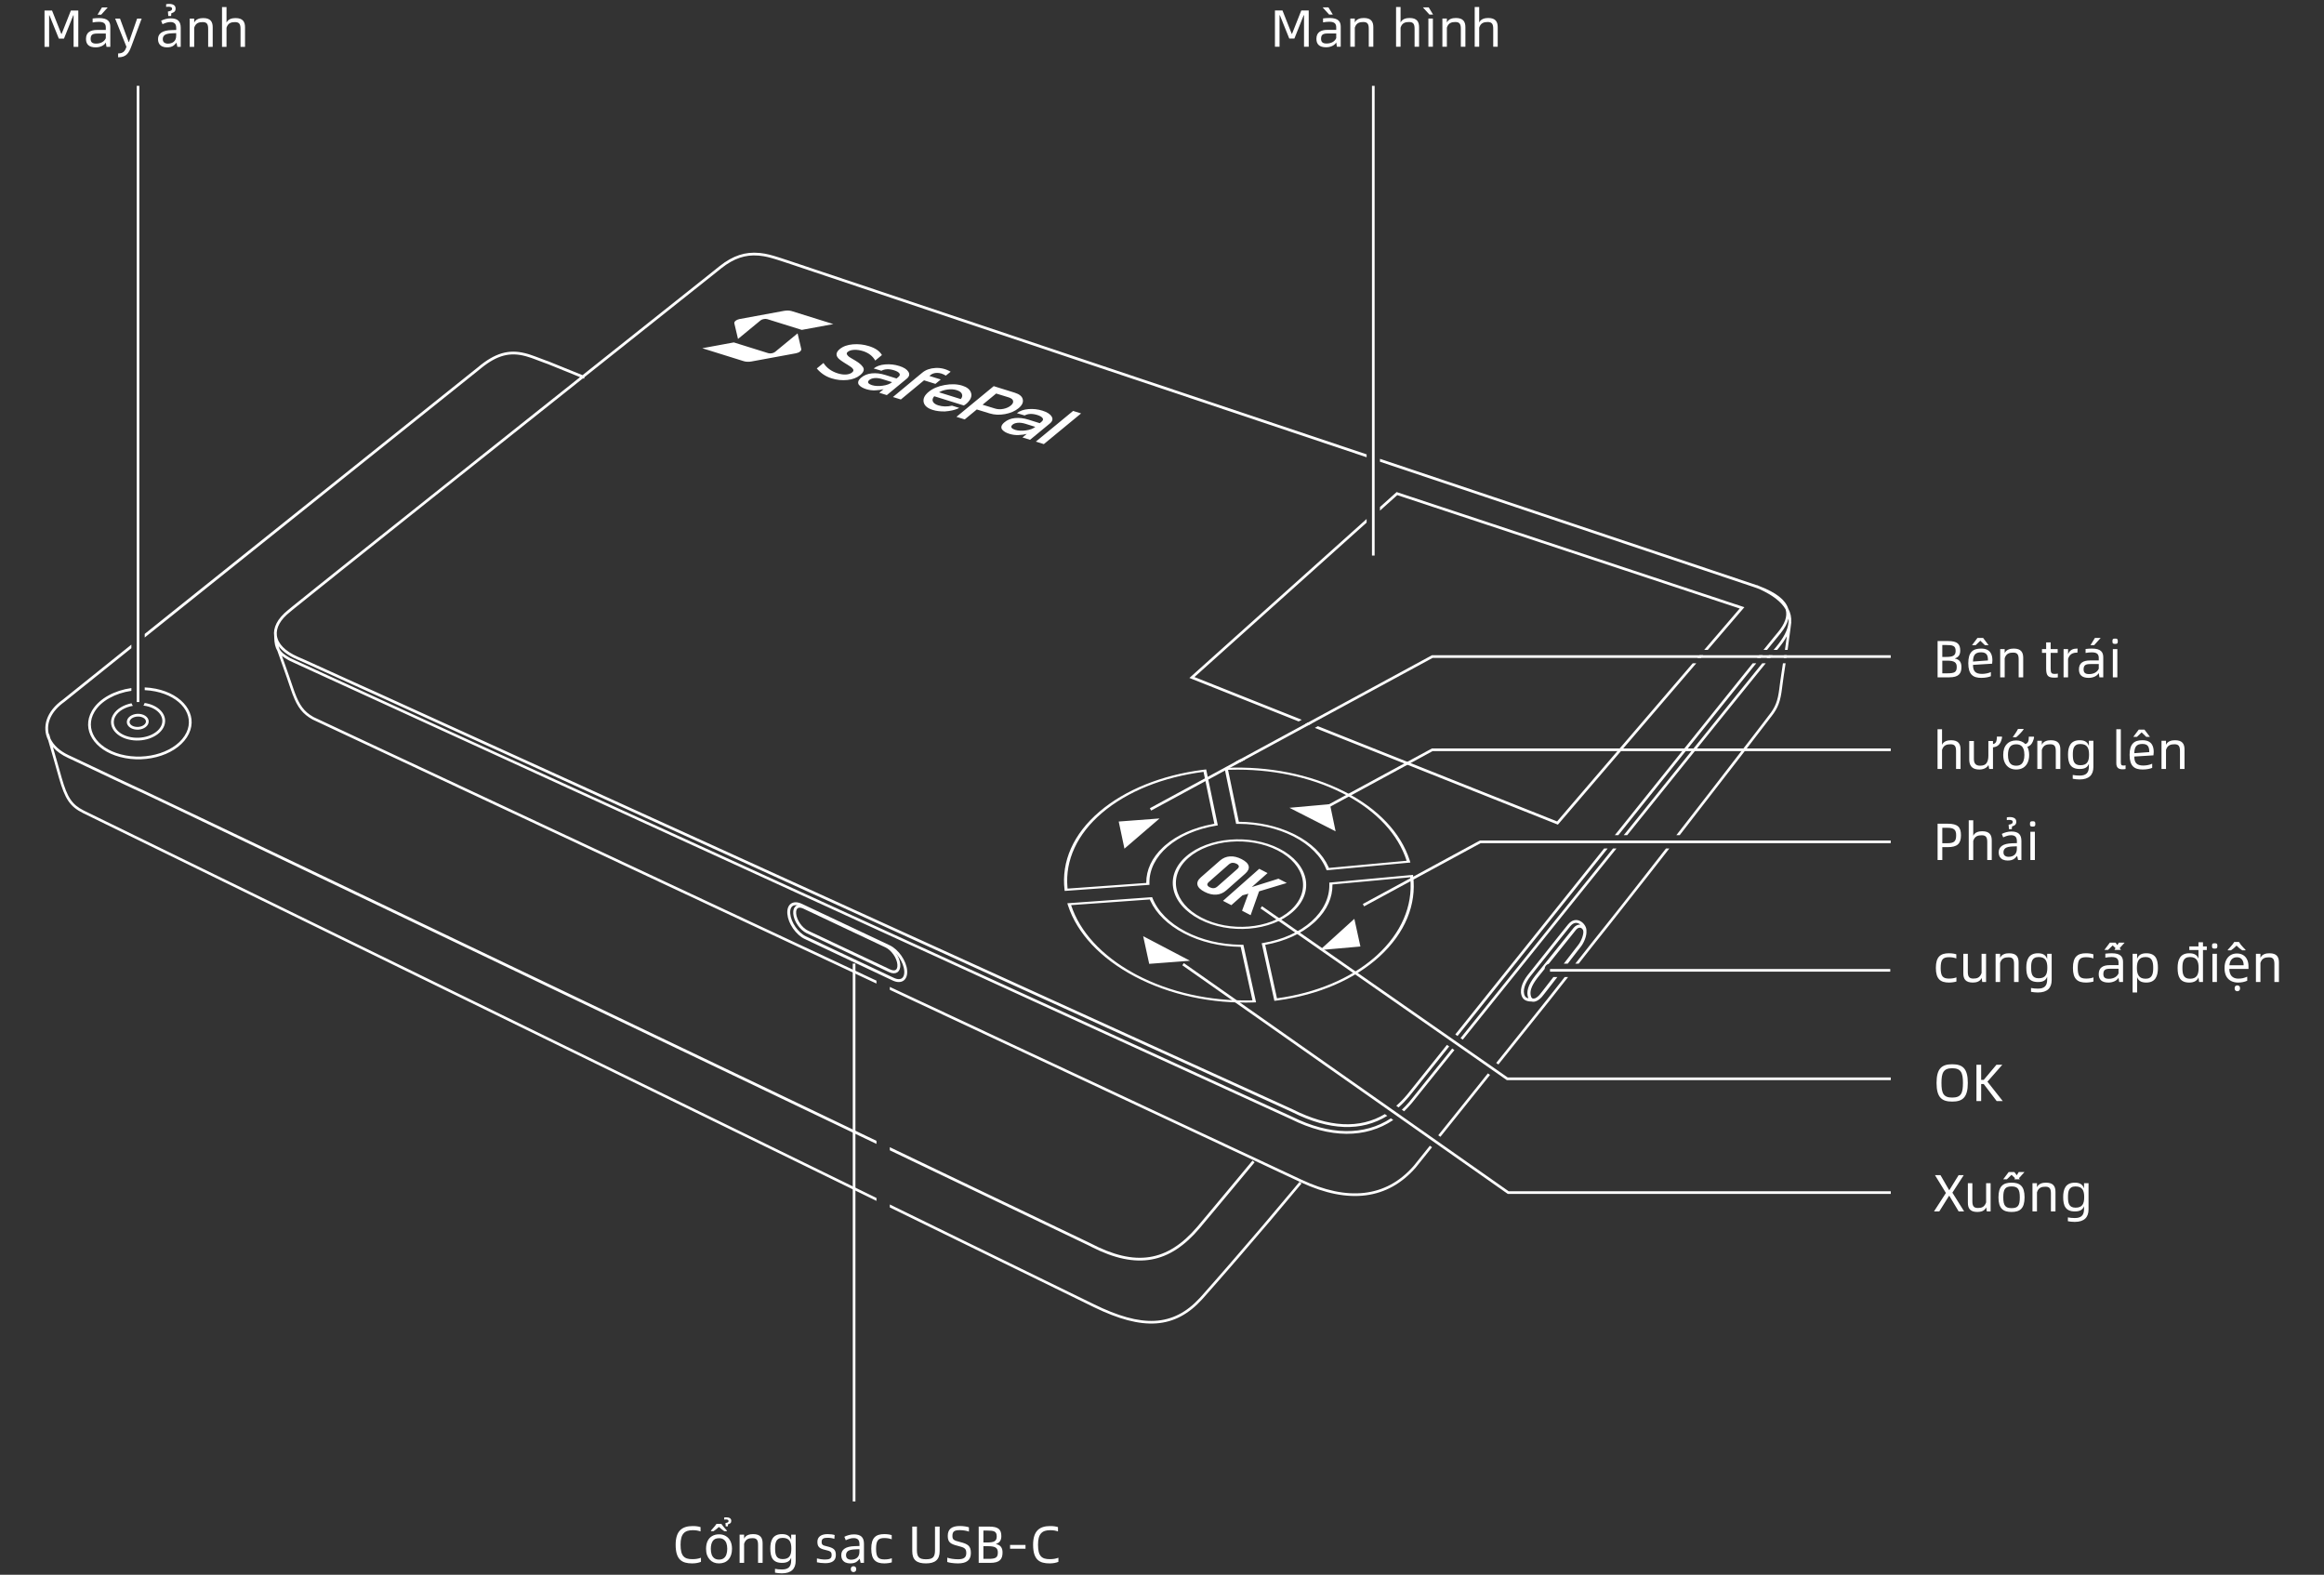 <svg width="800" height="542" viewBox="0 0 800 542" fill="none" xmlns="http://www.w3.org/2000/svg">
<rect x="0" y="0" width="800" height="542" fill="#333333" stroke="none"/>
<path d="M670.892 338.174C668.012 338.174 666.392 337.004 666.392 333.134C666.392 329.264 668.012 328.094 670.892 328.094C671.972 328.094 672.872 328.256 673.43 328.454V329.876C672.71 329.606 671.918 329.444 670.91 329.444C668.768 329.444 668.048 330.29 668.048 333.152C668.048 335.978 668.768 336.806 670.928 336.806C671.846 336.806 672.764 336.68 673.466 336.392V337.814C672.944 338.012 671.792 338.174 670.892 338.174ZM682.125 328.274H683.673V337.994H682.359L682.161 336.59C681.585 337.868 680.289 338.174 679.101 338.174C676.563 338.174 675.843 336.878 675.843 335.006V328.274H677.391V334.43C677.391 335.924 677.715 336.806 679.263 336.806C680.505 336.806 681.549 336.554 682.125 334.88V328.274ZM691.616 328.094C694.154 328.094 694.874 329.408 694.874 331.262V337.994H693.308V331.838C693.308 330.344 692.984 329.48 691.454 329.48C690.23 329.48 689.024 329.714 688.502 331.424V337.994H686.954V328.274H688.502V329.66C689.078 328.4 690.428 328.094 691.616 328.094ZM704.705 328.274H706.253V337.31C706.253 339.992 704.795 341.594 701.501 341.594C700.655 341.594 699.773 341.486 699.143 341.36V340.046C699.881 340.19 700.673 340.262 701.519 340.262C703.679 340.262 704.705 339.38 704.705 337.148V336.176C704.291 337.328 703.427 337.994 701.555 337.994C698.315 337.994 697.523 335.996 697.523 333.044C697.523 330.362 698.315 328.094 701.555 328.094C703.517 328.094 704.327 328.94 704.705 330.092V328.274ZM701.771 336.698C704.129 336.698 704.759 335.366 704.759 333.044C704.759 330.812 704.129 329.39 701.771 329.39C699.413 329.39 699.179 331.154 699.179 333.044C699.179 335.06 699.467 336.698 701.771 336.698ZM718.072 338.174C715.192 338.174 713.572 337.004 713.572 333.134C713.572 329.264 715.192 328.094 718.072 328.094C719.152 328.094 720.052 328.256 720.61 328.454V329.876C719.89 329.606 719.098 329.444 718.09 329.444C715.948 329.444 715.228 330.29 715.228 333.152C715.228 335.978 715.948 336.806 718.108 336.806C719.026 336.806 719.944 336.68 720.646 336.392V337.814C720.124 338.012 718.972 338.174 718.072 338.174ZM727.271 325.394L725.669 326.924H724.409L726.281 324.44H728.243L730.115 326.924H728.855L727.271 325.394ZM726.947 328.094C730.025 328.094 730.817 329.354 730.817 331.1V337.994H729.503L729.269 336.518C728.693 337.562 727.271 338.174 725.795 338.174C723.473 338.174 722.447 337.13 722.447 335.276C722.447 332.972 723.995 332.18 726.299 332.18H729.269V331.37C729.269 330.2 728.837 329.39 726.875 329.39C726.227 329.39 725.435 329.462 724.733 329.606V328.238C725.453 328.148 726.245 328.094 726.947 328.094ZM725.939 336.878C727.577 336.878 728.765 336.176 729.269 335.024V333.422H726.407C724.805 333.422 724.049 333.746 724.049 335.258C724.049 336.338 724.571 336.878 725.939 336.878ZM727.871 326.924L729.383 324.44H731.363L729.131 326.924H727.871ZM738.815 328.094C742.073 328.094 742.829 330.164 742.829 333.134C742.829 335.798 742.073 338.174 738.815 338.174C736.925 338.174 736.079 337.454 735.665 336.302V341.594H734.117V328.274H735.665V330.02C736.079 328.868 736.943 328.094 738.815 328.094ZM738.617 336.86C740.921 336.86 741.209 335.024 741.209 333.134C741.209 331.082 740.867 329.39 738.617 329.39C736.277 329.39 735.593 330.83 735.593 333.134C735.593 335.366 736.277 336.86 738.617 336.86ZM759.651 325.736V326.978H758.337V337.994H757.023L756.789 336.392C756.411 337.418 755.403 338.174 753.621 338.174C750.381 338.174 749.607 336.104 749.607 333.134C749.607 330.47 750.381 328.094 753.621 328.094C755.511 328.094 756.411 328.832 756.789 329.966V326.978H753.639V325.736H756.789V324.314H758.337V325.736H759.651ZM753.855 336.86C756.213 336.86 756.843 335.456 756.843 333.134C756.843 330.902 756.213 329.39 753.855 329.39C751.497 329.39 751.263 331.244 751.263 333.134C751.263 335.168 751.551 336.86 753.855 336.86ZM762.383 326.492C761.681 326.492 761.447 326.366 761.447 325.574C761.447 324.764 761.681 324.656 762.383 324.656C763.031 324.656 763.301 324.764 763.301 325.574C763.301 326.366 763.031 326.492 762.383 326.492ZM761.591 337.994V328.274H763.139V337.994H761.591ZM770.026 328.166C770.854 328.166 771.562 328.346 772.15 328.706C772.75 329.066 773.206 329.576 773.518 330.236C773.842 330.884 774.004 331.646 774.004 332.522V333.476H767.398C767.422 334.568 767.698 335.402 768.226 335.978C768.766 336.542 769.516 336.824 770.476 336.824C771.088 336.824 771.628 336.77 772.096 336.662C772.576 336.542 773.068 336.374 773.572 336.158V337.544C773.08 337.76 772.594 337.916 772.114 338.012C771.634 338.12 771.064 338.174 770.404 338.174C769.492 338.174 768.682 337.988 767.974 337.616C767.278 337.244 766.732 336.692 766.336 335.96C765.952 335.216 765.76 334.31 765.76 333.242C765.76 332.186 765.934 331.28 766.282 330.524C766.642 329.768 767.14 329.186 767.776 328.778C768.424 328.37 769.174 328.166 770.026 328.166ZM770.008 329.462C769.252 329.462 768.652 329.708 768.208 330.2C767.776 330.68 767.518 331.352 767.434 332.216H772.348C772.348 331.664 772.264 331.184 772.096 330.776C771.928 330.368 771.67 330.05 771.322 329.822C770.986 329.582 770.548 329.462 770.008 329.462ZM770.728 324.206C770.872 324.47 771.076 324.77 771.34 325.106C771.616 325.43 771.898 325.754 772.186 326.078C772.486 326.39 772.75 326.66 772.978 326.888V327.086H771.862C771.55 326.894 771.226 326.66 770.89 326.384C770.554 326.096 770.224 325.79 769.9 325.466C769.576 325.79 769.252 326.09 768.928 326.366C768.604 326.642 768.286 326.882 767.974 327.086H766.894V326.888C767.122 326.648 767.374 326.372 767.65 326.06C767.938 325.748 768.214 325.43 768.478 325.106C768.742 324.77 768.952 324.47 769.108 324.206H770.728ZM770.17 341.162C769.918 341.162 769.696 341.078 769.504 340.91C769.324 340.742 769.234 340.49 769.234 340.154C769.234 339.806 769.324 339.548 769.504 339.38C769.696 339.224 769.918 339.146 770.17 339.146C770.422 339.146 770.638 339.224 770.818 339.38C771.01 339.548 771.106 339.806 771.106 340.154C771.106 340.49 771.01 340.742 770.818 340.91C770.638 341.078 770.422 341.162 770.17 341.162ZM781.23 328.094C783.768 328.094 784.488 329.408 784.488 331.262V337.994H782.922V331.838C782.922 330.344 782.598 329.48 781.068 329.48C779.844 329.48 778.638 329.714 778.116 331.424V337.994H776.568V328.274H778.116V329.66C778.692 328.4 780.042 328.094 781.23 328.094Z" fill="white"/>
<path d="M15.326 16.121V3.629H17.918L21.104 11.675H21.212L24.398 3.629H26.954V16.121H25.334V5.267H25.226L22.022 13.295H20.258L17.018 5.267H16.91V16.121H15.326ZM37.071 2.567L34.839 5.051H33.579L35.091 2.567H37.071ZM34.101 6.221C37.179 6.221 37.971 7.481 37.971 9.227V16.121H36.657L36.423 14.645C35.847 15.689 34.425 16.301 32.949 16.301C30.627 16.301 29.601 15.257 29.601 13.403C29.601 11.099 31.149 10.307 33.453 10.307H36.423V9.497C36.423 8.327 35.991 7.517 34.029 7.517C33.381 7.517 32.589 7.589 31.887 7.733V6.365C32.607 6.275 33.399 6.221 34.101 6.221ZM33.093 15.005C34.731 15.005 35.919 14.303 36.423 13.151V11.549H33.561C31.959 11.549 31.203 11.873 31.203 13.385C31.203 14.465 31.725 15.005 33.093 15.005ZM40.663 19.721V18.389C42.337 18.389 43.039 17.669 43.525 16.103L39.637 6.401H41.311L44.281 14.465H44.389L47.197 6.401H48.763L45.271 15.797C44.371 18.227 43.525 19.721 40.663 19.721ZM58.756 6.311C59.932 6.311 60.802 6.569 61.366 7.085C61.93 7.601 62.212 8.423 62.212 9.551V16.121H61.06L60.754 14.753H60.682C60.406 15.101 60.118 15.395 59.818 15.635C59.53 15.863 59.194 16.031 58.81 16.139C58.438 16.247 57.982 16.301 57.442 16.301C56.866 16.301 56.344 16.199 55.876 15.995C55.42 15.791 55.06 15.479 54.796 15.059C54.532 14.627 54.4 14.087 54.4 13.439C54.4 12.479 54.778 11.741 55.534 11.225C56.29 10.697 57.454 10.409 59.026 10.361L60.664 10.307V9.731C60.664 8.927 60.49 8.369 60.142 8.057C59.794 7.745 59.302 7.589 58.666 7.589C58.162 7.589 57.682 7.667 57.226 7.823C56.77 7.967 56.344 8.135 55.948 8.327L55.462 7.139C55.882 6.911 56.38 6.719 56.956 6.563C57.532 6.395 58.132 6.311 58.756 6.311ZM59.224 11.459C58.024 11.507 57.19 11.699 56.722 12.035C56.266 12.371 56.038 12.845 56.038 13.457C56.038 13.997 56.2 14.393 56.524 14.645C56.86 14.897 57.286 15.023 57.802 15.023C58.618 15.023 59.296 14.801 59.836 14.357C60.376 13.901 60.646 13.205 60.646 12.269V11.405L59.224 11.459ZM60.448 2.981C60.448 3.437 60.31 3.791 60.034 4.043C59.758 4.283 59.41 4.451 58.99 4.547L58.9 5.501H57.928L57.802 3.971C58.234 3.899 58.576 3.797 58.828 3.665C59.092 3.521 59.224 3.311 59.224 3.035C59.224 2.747 59.11 2.555 58.882 2.459C58.666 2.363 58.39 2.315 58.054 2.315C57.898 2.315 57.736 2.321 57.568 2.333C57.412 2.345 57.286 2.363 57.19 2.387V1.451C57.298 1.415 57.43 1.391 57.586 1.379C57.754 1.355 57.952 1.343 58.18 1.343C58.9 1.343 59.458 1.475 59.854 1.739C60.25 2.003 60.448 2.417 60.448 2.981ZM69.962 6.221C72.5 6.221 73.22 7.535 73.22 9.389V16.121H71.654V9.965C71.654 8.471 71.33 7.607 69.8 7.607C68.576 7.607 67.37 7.841 66.848 9.551V16.121H65.3V6.401H66.848V7.787C67.424 6.527 68.774 6.221 69.962 6.221ZM81.089 6.221C83.627 6.221 84.347 7.535 84.347 9.389V16.121H82.799V9.965C82.799 8.471 82.475 7.607 80.927 7.607C79.703 7.607 78.497 7.841 77.975 9.551V16.121H76.427V2.441H77.975V7.787C78.551 6.527 79.901 6.221 81.089 6.221Z" fill="white"/>
<path d="M438.879 16.092V3.6H441.471L444.657 11.646H444.765L447.951 3.6H450.507V16.092H448.887V5.238H448.779L445.575 13.266H443.811L440.571 5.238H440.463V16.092H438.879ZM458.806 5.022H457.546L455.296 2.538H457.294L458.806 5.022ZM457.654 6.192C460.732 6.192 461.524 7.452 461.524 9.198V16.092H460.21L459.976 14.616C459.4 15.66 457.978 16.272 456.502 16.272C454.18 16.272 453.154 15.228 453.154 13.374C453.154 11.07 454.702 10.278 457.006 10.278H459.976V9.468C459.976 8.298 459.544 7.488 457.582 7.488C456.934 7.488 456.142 7.56 455.44 7.704V6.336C456.16 6.246 456.952 6.192 457.654 6.192ZM456.646 14.976C458.284 14.976 459.472 14.274 459.976 13.122V11.52H457.114C455.512 11.52 454.756 11.844 454.756 13.356C454.756 14.436 455.278 14.976 456.646 14.976ZM469.486 6.192C472.024 6.192 472.744 7.506 472.744 9.36V16.092H471.178V9.936C471.178 8.442 470.854 7.578 469.324 7.578C468.1 7.578 466.894 7.812 466.372 9.522V16.092H464.824V6.372H466.372V7.758C466.948 6.498 468.298 6.192 469.486 6.192ZM485.236 6.192C487.774 6.192 488.494 7.506 488.494 9.36V16.092H486.946V9.936C486.946 8.442 486.622 7.578 485.074 7.578C483.85 7.578 482.644 7.812 482.122 9.522V16.092H480.574V2.412H482.122V7.758C482.698 6.498 484.048 6.192 485.236 6.192ZM492.061 5.022L489.81 2.538H491.809L493.321 5.022H492.061ZM491.701 16.092V6.372H493.249V16.092H491.701ZM501.179 6.192C503.717 6.192 504.437 7.506 504.437 9.36V16.092H502.871V9.936C502.871 8.442 502.547 7.578 501.017 7.578C499.793 7.578 498.587 7.812 498.065 9.522V16.092H496.517V6.372H498.065V7.758C498.641 6.498 499.991 6.192 501.179 6.192ZM512.306 6.192C514.844 6.192 515.564 7.506 515.564 9.36V16.092H514.016V9.936C514.016 8.442 513.692 7.578 512.144 7.578C510.92 7.578 509.714 7.812 509.192 9.522V16.092H507.644V2.412H509.192V7.758C509.768 6.498 511.118 6.192 512.306 6.192Z" fill="white"/>
<path d="M672.008 379.146C668.48 379.146 666.626 377.76 666.626 372.72C666.626 367.698 668.48 366.294 672.008 366.294C675.554 366.294 677.39 367.698 677.39 372.72C677.39 377.76 675.554 379.146 672.008 379.146ZM672.008 377.76C675.068 377.76 675.716 376.266 675.716 372.72C675.716 369.264 675.068 367.662 672.008 367.662C668.984 367.662 668.318 369.264 668.318 372.72C668.318 376.266 668.984 377.76 672.008 377.76ZM684.143 372.288L689.417 378.966H687.329L682.865 373.098H681.983V378.966H680.363V366.474H681.983V371.676H682.865L687.239 366.474H689.255L684.143 372.288Z" fill="white"/>
<path d="M671.63 254.77C674.168 254.77 674.888 256.084 674.888 257.938V264.67H673.34V258.514C673.34 257.02 673.016 256.156 671.468 256.156C670.244 256.156 669.038 256.39 668.516 258.1V264.67H666.968V250.99H668.516V256.336C669.092 255.076 670.442 254.77 671.63 254.77ZM689.201 253.726C689.129 254.146 689.021 254.554 688.877 254.95C688.745 255.346 688.559 255.706 688.319 256.03C688.091 256.342 687.791 256.606 687.419 256.822C687.047 257.026 686.591 257.158 686.051 257.218V264.67H684.755L684.521 263.392H684.449C684.245 263.728 683.981 264.004 683.657 264.22C683.345 264.436 682.997 264.592 682.613 264.688C682.229 264.796 681.833 264.85 681.425 264.85C680.645 264.85 679.991 264.73 679.463 264.49C678.935 264.238 678.539 263.854 678.275 263.338C678.011 262.822 677.879 262.156 677.879 261.34V255.04H679.481V261.232C679.481 262 679.655 262.576 680.003 262.96C680.351 263.344 680.891 263.536 681.623 263.536C682.691 263.536 683.429 263.236 683.837 262.636C684.257 262.036 684.467 261.172 684.467 260.044V255.04H686.051V256.102C686.435 256.03 686.723 255.88 686.915 255.652C687.107 255.424 687.233 255.13 687.293 254.77C687.365 254.398 687.401 253.984 687.401 253.528H689.075L689.201 253.726ZM698.504 259.828C698.504 260.896 698.318 261.808 697.946 262.564C697.586 263.308 697.07 263.878 696.398 264.274C695.726 264.658 694.928 264.85 694.004 264.85C693.152 264.85 692.39 264.658 691.718 264.274C691.058 263.878 690.536 263.308 690.152 262.564C689.768 261.808 689.576 260.896 689.576 259.828C689.576 258.232 689.978 257.002 690.782 256.138C691.586 255.274 692.678 254.842 694.058 254.842C694.694 254.842 695.276 254.95 695.804 255.166C696.344 255.382 696.806 255.688 697.19 256.084C697.55 255.976 697.814 255.802 697.982 255.562C698.162 255.31 698.276 255.01 698.324 254.662C698.372 254.314 698.396 253.942 698.396 253.546H700.088L700.214 253.744C700.106 254.296 699.956 254.788 699.764 255.22C699.584 255.652 699.344 256.024 699.044 256.336C698.744 256.636 698.36 256.87 697.892 257.038C698.084 257.41 698.234 257.83 698.342 258.298C698.45 258.766 698.504 259.276 698.504 259.828ZM691.214 259.828C691.214 260.632 691.31 261.31 691.502 261.862C691.706 262.414 692.012 262.834 692.42 263.122C692.84 263.398 693.38 263.536 694.04 263.536C694.7 263.536 695.234 263.398 695.642 263.122C696.062 262.834 696.368 262.414 696.56 261.862C696.764 261.31 696.866 260.632 696.866 259.828C696.866 259.024 696.764 258.352 696.56 257.812C696.368 257.272 696.062 256.864 695.642 256.588C695.222 256.312 694.682 256.174 694.022 256.174C693.038 256.174 692.324 256.48 691.88 257.092C691.436 257.704 691.214 258.616 691.214 259.828ZM696.578 251.062C696.47 251.23 696.314 251.434 696.11 251.674C695.906 251.914 695.678 252.166 695.426 252.43C695.186 252.682 694.94 252.928 694.688 253.168C694.448 253.396 694.22 253.594 694.004 253.762H692.96V253.546C693.14 253.318 693.332 253.048 693.536 252.736C693.752 252.424 693.962 252.106 694.166 251.782C694.37 251.446 694.538 251.146 694.67 250.882H696.578V251.062ZM705.978 254.77C708.516 254.77 709.236 256.084 709.236 257.938V264.67H707.67V258.514C707.67 257.02 707.346 256.156 705.816 256.156C704.592 256.156 703.386 256.39 702.864 258.1V264.67H701.316V254.95H702.864V256.336C703.44 255.076 704.79 254.77 705.978 254.77ZM719.067 254.95H720.615V263.986C720.615 266.668 719.157 268.27 715.863 268.27C715.017 268.27 714.135 268.162 713.505 268.036V266.722C714.243 266.866 715.035 266.938 715.881 266.938C718.041 266.938 719.067 266.056 719.067 263.824V262.852C718.653 264.004 717.789 264.67 715.917 264.67C712.677 264.67 711.885 262.672 711.885 259.72C711.885 257.038 712.677 254.77 715.917 254.77C717.879 254.77 718.689 255.616 719.067 256.768V254.95ZM716.133 263.374C718.491 263.374 719.121 262.042 719.121 259.72C719.121 257.488 718.491 256.066 716.133 256.066C713.775 256.066 713.541 257.83 713.541 259.72C713.541 261.736 713.829 263.374 716.133 263.374ZM730.669 264.778C729.229 264.778 728.509 264.166 728.509 262.708V250.99H730.057V262.312C730.057 263.302 730.327 263.482 730.957 263.482C731.173 263.482 731.425 263.464 731.695 263.392V264.67C731.407 264.742 731.101 264.778 730.669 264.778ZM737.223 252.07L735.621 253.6H734.361L736.233 251.116H738.195L740.067 253.6H738.807L737.223 252.07ZM741.381 258.838C741.381 259.108 741.345 259.522 741.291 259.972L734.703 260.386C734.703 262.492 735.477 263.482 737.817 263.482C738.897 263.482 740.121 263.212 740.859 262.852V264.274C740.265 264.562 738.987 264.85 737.583 264.85C734.703 264.85 733.083 263.68 733.083 259.81C733.083 255.94 734.703 254.77 737.493 254.77C740.805 254.77 741.381 256.948 741.381 258.838ZM734.703 259.234L739.851 258.856C739.851 257.344 739.599 256.048 737.493 256.048C735.261 256.048 734.757 257.254 734.703 259.234ZM748.728 254.77C751.266 254.77 751.986 256.084 751.986 257.938V264.67H750.42V258.514C750.42 257.02 750.096 256.156 748.566 256.156C747.342 256.156 746.136 256.39 745.614 258.1V264.67H744.066V254.95H745.614V256.336C746.19 255.076 747.54 254.77 748.728 254.77Z" fill="white"/>
<path d="M665.744 416.949L669.848 410.595L666.086 404.457H667.976L670.946 409.587H671.054L674.222 404.457H675.986L672.08 410.487L676.13 416.949H674.24L671.036 411.585H670.928L667.562 416.949H665.744ZM683.69 407.229H685.238V416.949H683.924L683.726 415.545C683.15 416.823 681.854 417.129 680.666 417.129C678.128 417.129 677.408 415.833 677.408 413.961V407.229H678.956V413.385C678.956 414.879 679.28 415.761 680.828 415.761C682.07 415.761 683.114 415.509 683.69 413.835V407.229ZM689.581 405.879L691.453 403.395H693.415L695.287 405.879H694.027L692.443 404.349L690.841 405.879H689.581ZM692.443 417.129C689.563 417.129 687.943 415.959 687.943 412.089C687.943 408.219 689.563 407.049 692.443 407.049C695.323 407.049 696.925 408.219 696.925 412.089C696.925 415.959 695.323 417.129 692.443 417.129ZM692.443 415.815C694.657 415.815 695.287 414.933 695.287 412.089C695.287 409.263 694.567 408.345 692.443 408.345C690.265 408.345 689.599 409.263 689.599 412.089C689.599 414.933 690.337 415.815 692.443 415.815ZM693.4 405.879L694.912 403.395H696.892L694.66 405.879H693.4ZM704.308 407.049C706.846 407.049 707.566 408.363 707.566 410.217V416.949H706V410.793C706 409.299 705.676 408.435 704.146 408.435C702.922 408.435 701.716 408.669 701.194 410.379V416.949H699.646V407.229H701.194V408.615C701.77 407.355 703.12 407.049 704.308 407.049ZM717.397 407.229H718.945V416.265C718.945 418.947 717.487 420.549 714.193 420.549C713.347 420.549 712.465 420.441 711.835 420.315V419.001C712.573 419.145 713.365 419.217 714.211 419.217C716.371 419.217 717.397 418.335 717.397 416.103V415.131C716.983 416.283 716.119 416.949 714.247 416.949C711.007 416.949 710.215 414.951 710.215 411.999C710.215 409.317 711.007 407.049 714.247 407.049C716.209 407.049 717.019 407.895 717.397 409.047V407.229ZM714.463 415.653C716.821 415.653 717.451 414.321 717.451 411.999C717.451 409.767 716.821 408.345 714.463 408.345C712.105 408.345 711.871 410.109 711.871 411.999C711.871 414.015 712.159 415.653 714.463 415.653Z" fill="white"/>
<path d="M666.986 233.125V220.633H670.586C673.844 220.633 674.78 221.695 674.78 223.945C674.78 225.241 674.276 226.177 672.962 226.591V226.663C674.654 227.005 675.194 228.085 675.194 229.561C675.194 231.829 674.258 233.125 670.946 233.125H666.986ZM668.606 226.105H669.83C672.224 226.105 673.196 225.691 673.196 224.035C673.196 222.217 672.224 222.001 669.83 222.001H668.606V226.105ZM668.606 231.739H670.28C672.836 231.739 673.574 231.343 673.574 229.543C673.574 228.031 672.8 227.383 670.28 227.383H668.606V231.739ZM681.694 220.525L680.092 222.055H678.832L680.704 219.571H682.666L684.538 222.055H683.278L681.694 220.525ZM685.852 227.293C685.852 227.563 685.816 227.977 685.762 228.427L679.174 228.841C679.174 230.947 679.948 231.937 682.288 231.937C683.368 231.937 684.592 231.667 685.33 231.307V232.729C684.736 233.017 683.458 233.305 682.054 233.305C679.174 233.305 677.554 232.135 677.554 228.265C677.554 224.395 679.174 223.225 681.964 223.225C685.276 223.225 685.852 225.403 685.852 227.293ZM679.174 227.689L684.322 227.311C684.322 225.799 684.07 224.503 681.964 224.503C679.732 224.503 679.228 225.709 679.174 227.689ZM693.198 223.225C695.736 223.225 696.456 224.539 696.456 226.393V233.125H694.89V226.969C694.89 225.475 694.566 224.611 693.036 224.611C691.812 224.611 690.606 224.845 690.084 226.555V233.125H688.536V223.405H690.084V224.791C690.66 223.531 692.01 223.225 693.198 223.225ZM707.31 231.937C707.742 231.937 708.03 231.901 708.372 231.829V233.143C707.994 233.197 707.688 233.233 707.274 233.233C705.132 233.233 704.358 232.711 704.358 230.155V224.701H702.918V223.405H704.358V221.101H705.906V223.405H708.318V224.701H705.906V230.065C705.906 231.577 706.122 231.937 707.31 231.937ZM714.995 223.225H715.175L715.121 224.629H714.905C713.681 224.629 712.421 225.043 711.899 226.771V233.125H710.351V223.405H711.899V225.169C712.529 223.549 713.807 223.225 714.995 223.225ZM723.114 219.571L720.882 222.055H719.622L721.134 219.571H723.114ZM720.144 223.225C723.222 223.225 724.014 224.485 724.014 226.231V233.125H722.7L722.466 231.649C721.89 232.693 720.468 233.305 718.992 233.305C716.67 233.305 715.644 232.261 715.644 230.407C715.644 228.103 717.192 227.311 719.496 227.311H722.466V226.501C722.466 225.331 722.034 224.521 720.072 224.521C719.424 224.521 718.632 224.593 717.93 224.737V223.369C718.65 223.279 719.442 223.225 720.144 223.225ZM719.136 232.009C720.774 232.009 721.962 231.307 722.466 230.155V228.553H719.604C718.002 228.553 717.246 228.877 717.246 230.389C717.246 231.469 717.768 232.009 719.136 232.009ZM728.106 221.623C727.404 221.623 727.17 221.497 727.17 220.705C727.17 219.895 727.404 219.787 728.106 219.787C728.754 219.787 729.024 219.895 729.024 220.705C729.024 221.497 728.754 221.623 728.106 221.623ZM727.314 233.125V223.405H728.862V233.125H727.314Z" fill="white"/>
<path d="M238.27 538.088C234.832 538.088 232.582 536.9 232.582 531.662C232.582 526.838 234.85 525.236 238.45 525.236C239.602 525.236 240.412 525.362 241.15 525.596V527.09C240.43 526.82 239.584 526.658 238.486 526.658C235.66 526.658 234.274 527.9 234.274 531.626C234.274 535.586 235.534 536.63 238.324 536.63C239.494 536.63 240.34 536.486 241.294 536.144V537.548C240.592 537.854 239.548 538.088 238.27 538.088ZM248.308 524.48C248.5 524.744 248.704 525.014 248.92 525.29C249.136 525.554 249.352 525.812 249.568 526.064C249.796 526.316 250.012 526.556 250.216 526.784V527H249.334C249.034 526.796 248.728 526.574 248.416 526.334C248.104 526.082 247.792 525.818 247.48 525.542C247.168 525.818 246.856 526.082 246.544 526.334C246.232 526.574 245.926 526.796 245.626 527H244.744V526.784C244.948 526.556 245.158 526.316 245.374 526.064C245.602 525.812 245.824 525.554 246.04 525.29C246.268 525.014 246.472 524.744 246.652 524.48H248.308ZM250 522.23C250.552 522.23 250.978 522.332 251.278 522.536C251.578 522.74 251.728 523.052 251.728 523.472C251.728 523.82 251.62 524.084 251.404 524.264C251.188 524.432 250.924 524.552 250.612 524.624L250.558 525.326H249.82L249.73 524.192C250.078 524.132 250.342 524.06 250.522 523.976C250.702 523.88 250.792 523.724 250.792 523.508C250.792 523.304 250.708 523.166 250.54 523.094C250.384 523.01 250.18 522.968 249.928 522.968C249.808 522.968 249.688 522.974 249.568 522.986C249.46 522.986 249.37 522.998 249.298 523.022V522.284C249.37 522.26 249.466 522.248 249.586 522.248C249.706 522.236 249.844 522.23 250 522.23ZM251.98 533.066C251.98 533.87 251.872 534.584 251.656 535.208C251.452 535.82 251.152 536.342 250.756 536.774C250.372 537.206 249.898 537.536 249.334 537.764C248.782 537.98 248.164 538.088 247.48 538.088C246.844 538.088 246.256 537.98 245.716 537.764C245.176 537.536 244.708 537.206 244.312 536.774C243.916 536.342 243.604 535.82 243.376 535.208C243.16 534.584 243.052 533.87 243.052 533.066C243.052 531.998 243.232 531.098 243.592 530.366C243.952 529.622 244.468 529.058 245.14 528.674C245.812 528.278 246.61 528.08 247.534 528.08C248.41 528.08 249.178 528.278 249.838 528.674C250.51 529.058 251.032 529.622 251.404 530.366C251.788 531.098 251.98 531.998 251.98 533.066ZM244.69 533.066C244.69 533.822 244.786 534.482 244.978 535.046C245.182 535.598 245.494 536.024 245.914 536.324C246.334 536.624 246.868 536.774 247.516 536.774C248.164 536.774 248.698 536.624 249.118 536.324C249.538 536.024 249.844 535.598 250.036 535.046C250.24 534.482 250.342 533.822 250.342 533.066C250.342 532.298 250.24 531.644 250.036 531.104C249.832 530.564 249.52 530.15 249.1 529.862C248.692 529.562 248.158 529.412 247.498 529.412C246.514 529.412 245.8 529.736 245.356 530.384C244.912 531.032 244.69 531.926 244.69 533.066ZM259.26 528.008C261.798 528.008 262.518 529.322 262.518 531.176V537.908H260.952V531.752C260.952 530.258 260.628 529.394 259.098 529.394C257.874 529.394 256.668 529.628 256.146 531.338V537.908H254.598V528.188H256.146V529.574C256.722 528.314 258.072 528.008 259.26 528.008ZM272.349 528.188H273.897V537.224C273.897 539.906 272.439 541.508 269.145 541.508C268.299 541.508 267.417 541.4 266.787 541.274V539.96C267.525 540.104 268.317 540.176 269.163 540.176C271.323 540.176 272.349 539.294 272.349 537.062V536.09C271.935 537.242 271.071 537.908 269.199 537.908C265.959 537.908 265.167 535.91 265.167 532.958C265.167 530.276 265.959 528.008 269.199 528.008C271.161 528.008 271.971 528.854 272.349 530.006V528.188ZM269.415 536.612C271.773 536.612 272.403 535.28 272.403 532.958C272.403 530.726 271.773 529.304 269.415 529.304C267.057 529.304 266.823 531.068 266.823 532.958C266.823 534.974 267.111 536.612 269.415 536.612ZM284.041 538.016C283.087 538.016 281.755 537.854 281.215 537.71V536.378C281.899 536.576 283.141 536.756 284.023 536.756C285.517 536.756 286.273 536.414 286.273 535.262C286.273 534.11 285.949 533.876 284.095 533.444C281.953 532.976 281.377 532.274 281.377 530.636C281.377 529.052 282.547 528.008 284.869 528.008C285.805 528.008 286.831 528.134 287.317 528.332L287.209 529.646C286.651 529.43 285.805 529.268 284.887 529.268C283.519 529.268 282.835 529.574 282.835 530.672C282.835 531.662 283.177 531.896 284.689 532.22C286.921 532.76 287.731 533.318 287.731 535.208C287.731 537.152 286.435 538.016 284.041 538.016ZM293.951 528.098C295.127 528.098 295.997 528.356 296.561 528.872C297.125 529.388 297.407 530.21 297.407 531.338V537.908H296.255L295.949 536.54H295.877C295.601 536.888 295.313 537.182 295.013 537.422C294.725 537.65 294.389 537.818 294.005 537.926C293.633 538.034 293.177 538.088 292.637 538.088C292.061 538.088 291.539 537.986 291.071 537.782C290.615 537.578 290.255 537.266 289.991 536.846C289.727 536.414 289.595 535.874 289.595 535.226C289.595 534.266 289.973 533.528 290.729 533.012C291.485 532.484 292.649 532.196 294.221 532.148L295.859 532.094V531.518C295.859 530.714 295.685 530.156 295.337 529.844C294.989 529.532 294.497 529.376 293.861 529.376C293.357 529.376 292.877 529.454 292.421 529.61C291.965 529.754 291.539 529.922 291.143 530.114L290.657 528.926C291.077 528.698 291.575 528.506 292.151 528.35C292.727 528.182 293.327 528.098 293.951 528.098ZM294.419 533.246C293.219 533.294 292.385 533.486 291.917 533.822C291.461 534.158 291.233 534.632 291.233 535.244C291.233 535.784 291.395 536.18 291.719 536.432C292.055 536.684 292.481 536.81 292.997 536.81C293.813 536.81 294.491 536.588 295.031 536.144C295.571 535.688 295.841 534.992 295.841 534.056V533.192L294.419 533.246ZM293.807 541.076C293.555 541.076 293.333 540.992 293.141 540.824C292.961 540.656 292.871 540.404 292.871 540.068C292.871 539.72 292.961 539.462 293.141 539.294C293.333 539.138 293.555 539.06 293.807 539.06C294.059 539.06 294.275 539.138 294.455 539.294C294.647 539.462 294.743 539.72 294.743 540.068C294.743 540.404 294.647 540.656 294.455 540.824C294.275 540.992 294.059 541.076 293.807 541.076ZM304.418 538.088C301.538 538.088 299.918 536.918 299.918 533.048C299.918 529.178 301.538 528.008 304.418 528.008C305.498 528.008 306.398 528.17 306.956 528.368V529.79C306.236 529.52 305.444 529.358 304.436 529.358C302.294 529.358 301.574 530.204 301.574 533.066C301.574 535.892 302.294 536.72 304.454 536.72C305.372 536.72 306.29 536.594 306.992 536.306V537.728C306.47 537.926 305.318 538.088 304.418 538.088ZM318.727 538.088C315.577 538.088 314.029 536.918 314.029 533.876V525.416H315.631V533.516C315.631 535.892 316.441 536.666 318.745 536.666C321.157 536.666 321.859 535.892 321.859 533.516V525.416H323.461V533.876C323.461 536.828 321.877 538.088 318.727 538.088ZM329.782 538.088C328.252 538.088 326.668 537.836 326.074 537.602V536.108C326.812 536.396 328.324 536.666 329.782 536.666C331.654 536.666 332.626 536.126 332.626 534.56C332.626 533.012 332.104 532.634 329.746 532.058C327.208 531.428 326.254 530.834 326.254 528.602C326.254 526.316 327.586 525.218 330.412 525.218C331.6 525.218 332.968 525.434 333.544 525.668V527.144C332.824 526.874 331.564 526.64 330.43 526.64C328.684 526.64 327.856 526.982 327.856 528.602C327.856 529.772 328.162 530.186 330.412 530.708C333.22 531.392 334.21 532.076 334.21 534.542C334.21 536.99 332.68 538.088 329.782 538.088ZM336.899 537.908V525.416H340.499C343.757 525.416 344.693 526.478 344.693 528.728C344.693 530.024 344.189 530.96 342.875 531.374V531.446C344.567 531.788 345.107 532.868 345.107 534.344C345.107 536.612 344.171 537.908 340.859 537.908H336.899ZM338.519 530.888H339.743C342.137 530.888 343.109 530.474 343.109 528.818C343.109 527 342.137 526.784 339.743 526.784H338.519V530.888ZM338.519 536.522H340.193C342.749 536.522 343.487 536.126 343.487 534.326C343.487 532.814 342.713 532.166 340.193 532.166H338.519V536.522ZM347.701 533.03V531.734H353.011V533.03H347.701ZM361.317 538.088C357.879 538.088 355.629 536.9 355.629 531.662C355.629 526.838 357.897 525.236 361.497 525.236C362.649 525.236 363.459 525.362 364.197 525.596V527.09C363.477 526.82 362.631 526.658 361.533 526.658C358.707 526.658 357.321 527.9 357.321 531.626C357.321 535.586 358.581 536.63 361.371 536.63C362.541 536.63 363.387 536.486 364.341 536.144V537.548C363.639 537.854 362.595 538.088 361.317 538.088Z" fill="white"/>
<path d="M666.986 295.996V283.504H670.46C673.988 283.504 675.032 284.71 675.032 287.5C675.032 290.434 673.7 291.568 670.46 291.568H668.606V295.996H666.986ZM668.606 290.218H670.316C672.638 290.218 673.376 289.606 673.376 287.5C673.376 285.574 672.638 284.908 670.316 284.908H668.606V290.218ZM682.37 286.096C684.908 286.096 685.628 287.41 685.628 289.264V295.996H684.08V289.84C684.08 288.346 683.756 287.482 682.208 287.482C680.984 287.482 679.778 287.716 679.256 289.426V295.996H677.708V282.316H679.256V287.662C679.832 286.402 681.182 286.096 682.37 286.096ZM692.381 286.186C693.557 286.186 694.427 286.444 694.991 286.96C695.555 287.476 695.837 288.298 695.837 289.426V295.996H694.685L694.379 294.628H694.307C694.031 294.976 693.743 295.27 693.443 295.51C693.155 295.738 692.819 295.906 692.435 296.014C692.063 296.122 691.607 296.176 691.067 296.176C690.491 296.176 689.969 296.074 689.501 295.87C689.045 295.666 688.685 295.354 688.421 294.934C688.157 294.502 688.025 293.962 688.025 293.314C688.025 292.354 688.403 291.616 689.159 291.1C689.915 290.572 691.079 290.284 692.651 290.236L694.289 290.182V289.606C694.289 288.802 694.115 288.244 693.767 287.932C693.419 287.62 692.927 287.464 692.291 287.464C691.787 287.464 691.307 287.542 690.851 287.698C690.395 287.842 689.969 288.01 689.573 288.202L689.087 287.014C689.507 286.786 690.005 286.594 690.581 286.438C691.157 286.27 691.757 286.186 692.381 286.186ZM692.849 291.334C691.649 291.382 690.815 291.574 690.347 291.91C689.891 292.246 689.663 292.72 689.663 293.332C689.663 293.872 689.825 294.268 690.149 294.52C690.485 294.772 690.911 294.898 691.427 294.898C692.243 294.898 692.921 294.676 693.461 294.232C694.001 293.776 694.271 293.08 694.271 292.144V291.28L692.849 291.334ZM694.073 282.856C694.073 283.312 693.935 283.666 693.659 283.918C693.383 284.158 693.035 284.326 692.615 284.422L692.525 285.376H691.553L691.427 283.846C691.859 283.774 692.201 283.672 692.453 283.54C692.717 283.396 692.849 283.186 692.849 282.91C692.849 282.622 692.735 282.43 692.507 282.334C692.291 282.238 692.015 282.19 691.679 282.19C691.523 282.19 691.361 282.196 691.193 282.208C691.037 282.22 690.911 282.238 690.815 282.262V281.326C690.923 281.29 691.055 281.266 691.211 281.254C691.379 281.23 691.577 281.218 691.805 281.218C692.525 281.218 693.083 281.35 693.479 281.614C693.875 281.878 694.073 282.292 694.073 282.856ZM699.717 284.494C699.015 284.494 698.781 284.368 698.781 283.576C698.781 282.766 699.015 282.658 699.717 282.658C700.365 282.658 700.635 282.766 700.635 283.576C700.635 284.368 700.365 284.494 699.717 284.494ZM698.925 295.996V286.276H700.473V295.996H698.925Z" fill="white"/>
<path d="M428.012 325.158L432.379 344.985L431.806 345.007C417.257 345.541 402.684 342.448 390.652 336.1C378.811 329.853 370.787 321.211 367.675 311.722L367.529 311.263L367.411 310.883L396.601 308.785L396.725 309.099C398.517 313.618 402.482 317.673 408.157 320.638C413.678 323.522 420.257 325.074 426.972 325.156L427.532 325.159L428.012 325.158ZM431.136 344.289L427.083 325.887L427 325.887C420.045 325.805 413.228 324.197 407.51 321.208C401.947 318.301 397.97 314.379 395.989 309.997L395.807 309.576L368.715 311.524L368.738 311.595C371.694 320.61 379.163 328.843 390.175 334.923L390.739 335.231L391.298 335.529C402.738 341.563 416.516 344.6 430.351 344.311L431.136 344.289ZM409.65 330.67L395.593 331.735L393.523 322.213L409.65 330.67ZM486.408 301.11L486.455 301.496C487.666 311.312 483.691 321.123 474.907 329.18C466.262 337.11 453.879 342.397 439.922 344.308L439.245 344.396L438.683 344.468L434.317 324.64L434.78 324.563C441.437 323.45 447.308 320.853 451.499 317.078C455.577 313.405 457.666 308.996 457.605 304.476L457.595 304.1L457.582 303.777L486.408 301.11ZM415.21 264.814L419.213 284.073L418.749 284.149C412.072 285.231 406.153 287.754 401.902 291.436C397.766 295.018 395.63 299.354 395.671 303.841L395.691 304.537L366.502 306.636L366.456 306.252C365.303 296.528 369.465 287.01 378.493 279.334C387.378 271.779 399.949 266.783 413.968 264.969L414.647 264.883L415.21 264.814ZM485.433 301.938L458.678 304.413L458.679 304.47C458.742 308.894 456.815 313.218 453.039 316.892L452.701 317.214L452.363 317.525C448.142 321.329 442.27 323.979 435.605 325.181L435.524 325.194L439.577 343.596L439.681 343.583C452.943 341.769 464.758 336.853 473.203 329.485L473.629 329.108L474.043 328.734C482.399 321.074 486.324 311.801 485.485 302.469L485.433 301.938ZM418.013 283.53L414.297 265.653L414.192 265.667C400.423 267.449 388.082 272.358 379.357 279.78C370.774 287.083 366.671 296.079 367.446 305.311L367.498 305.838L394.589 303.889L394.587 303.834C394.545 299.442 396.518 295.189 400.352 291.606L400.695 291.291L401.038 290.989C405.206 287.381 410.925 284.849 417.392 283.641L418.013 283.53ZM440.448 292.114C450.569 297.305 452.651 307 445.098 313.769C437.545 320.537 423.153 321.715 412.953 316.4C402.753 311.085 400.672 301.391 408.304 294.746C415.937 288.101 430.328 286.923 440.448 292.114ZM439.802 292.685C430.155 287.735 416.441 288.858 409.168 295.193C401.896 301.528 403.88 310.767 413.599 315.83C423.319 320.892 437.034 319.77 444.234 313.322C451.434 306.874 449.449 297.635 439.802 292.685ZM427.419 295.703C428.825 296.427 429.631 297.219 429.837 298.081C430.042 298.943 429.64 299.82 428.629 300.712L422.137 306.44C421.127 307.332 419.976 307.822 418.687 307.911C417.395 308 416.045 307.678 414.634 306.945C413.223 306.213 412.413 305.414 412.207 304.55C411.999 303.686 412.402 302.81 413.415 301.922L419.924 296.219C420.937 295.331 422.088 294.842 423.377 294.752C424.665 294.661 426.013 294.978 427.419 295.703ZM436.34 300.496L430.907 305.308L440.089 302.427L442.955 303.904L433.416 306.779L430.51 314.983L427.557 313.451L429.728 307.596L427.702 308.147L423.872 311.539L420.996 310.047L433.474 299.02L436.34 300.496ZM466.214 316.243L468.3 325.765L454.354 326.998L466.214 316.243ZM399.161 281.695L387.072 292.093L385.1 282.75L399.161 281.695ZM425.634 297.273C425.182 297.04 424.73 296.935 424.275 296.958C423.822 296.981 423.368 297.191 422.915 297.589L416.163 303.52C415.71 303.917 415.528 304.268 415.613 304.569C415.698 304.872 415.966 305.14 416.419 305.375C416.871 305.609 417.325 305.716 417.78 305.693C418.235 305.671 418.688 305.46 419.14 305.062L425.887 299.122C426.339 298.724 426.523 298.375 426.437 298.073C426.353 297.772 426.084 297.505 425.634 297.273ZM462.752 272.414C474.352 278.286 482.188 286.637 485.237 296.028L485.382 296.484L485.499 296.862L456.673 299.529L456.55 299.217C454.778 294.728 450.861 290.748 445.246 287.876C439.783 285.082 433.25 283.603 426.556 283.555L425.997 283.554L425.519 283.555L421.516 264.296L422.087 264.272C436.579 263.648 450.965 266.448 462.752 272.414ZM462.106 272.985C450.898 267.309 437.302 264.55 423.534 264.936L422.738 264.96L426.454 282.836L426.537 282.837C433.09 282.882 439.495 284.251 444.952 286.842L445.432 287.074L445.893 287.305C451.395 290.119 455.323 293.963 457.279 298.308L457.46 298.726L484.214 296.251L484.193 296.182C481.294 287.257 473.996 279.289 463.206 273.556L462.654 273.266L462.106 272.985ZM457.81 276.779L459.765 286.123L443.867 278.023L457.81 276.779Z" fill="white"/>
<path d="M447.336 406.758L448.034 407.338C440.935 415.891 433.623 424.491 426.442 432.786L423.126 436.605L419.483 440.776L417.242 443.327L413.935 447.065C404.499 457.519 393.396 458.093 376.603 449.919L306.306 415.566V414.555L376.493 448.853C393.079 457.045 403.828 456.675 412.983 446.762L413.567 446.114L414.962 444.539L418.59 440.417L421.024 437.635L423.607 434.669C430.754 426.443 438.067 417.878 445.201 409.324L447.336 406.758ZM306.306 394.844L375.262 427.854C390.872 436.085 401.825 434.254 412.051 422.341L413.501 420.615L420.638 412.075L427.849 403.419L431.144 399.448L431.87 400.049L426.36 406.683L422.381 411.456L413.082 422.583C402.688 434.916 391.436 437.12 375.802 429.193L374.643 428.602L306.306 395.91V394.844ZM45.219 221.866V223.089L22.183 241.566C17.607 244.799 15.864 248.924 16.797 252.642L16.907 252.61L17.385 254.256C18.444 256.454 20.508 258.426 23.542 259.868L25.903 260.967L41.312 268.267L45.692 270.317C46.324 270.61 46.908 270.88 47.447 271.127L49.425 272.029C53.297 273.835 76.588 284.949 115.533 303.567L283.984 384.158L301.71 392.643V393.711L61.063 278.597C54.16 275.308 50.003 273.334 48.817 272.785L46.195 271.587L43.167 270.179L35.084 266.362L25.505 261.821L23.42 260.85C21.237 259.853 19.503 258.593 18.229 257.169L18.593 258.42L20.111 263.733L21.255 267.78C23.222 274.559 24.788 276.891 28.783 278.935L29.552 279.317L301.71 412.31V413.32L28.607 279.863C24.099 277.62 22.395 275.078 20.273 267.65L18.691 262.059L16.584 254.765C14.344 250.258 15.93 244.831 21.612 240.818L45.219 221.866ZM306.306 340.675V339.671L447.901 405.966C463.917 413.546 476.984 412.078 486.374 401.573L486.73 401.161L492.211 394.327L492.957 394.851L487.355 401.835C477.74 412.868 464.304 414.574 448.008 407.021L306.306 340.675ZM512.171 369.439L512.92 369.961L495.837 391.26L495.092 390.736L507.256 375.576L512.171 369.439ZM261.355 87.053L261.848 87.103C263.783 87.32 265.369 87.713 268.495 88.713L271.261 89.617L470.438 156.382V157.375L271.118 90.562L268.611 89.74L267.521 89.393L266.772 89.162C264.62 88.509 263.295 88.215 261.755 88.041L261.266 87.991L260.924 87.961C256.601 87.633 252.649 88.885 248.329 92.31L247.969 92.601L247.616 92.893L201.257 129.75L201.015 130.347L200.678 130.21L149.506 170.912C123.674 191.482 106.741 205.002 101.501 209.257L100.64 209.96L99.942 210.539C96.464 213.262 94.992 216.083 95.306 218.685L95.311 218.685L95.309 218.713C95.665 221.541 98.134 224.108 102.435 226.007L105.159 227.197L123.743 235.632L129.251 238.108L444.915 381.777C457.345 388.065 468.05 388.622 476.717 383.445L477.56 384.037C468.665 389.545 457.665 389.147 445.007 382.877L444.507 382.626L129.993 239.475L126.664 237.984L107.043 229.077L104.66 228.006L102.137 226.906C99.327 225.675 97.227 224.14 95.914 222.421L96.289 223.536C96.912 224.534 97.873 225.291 99.281 226.118L100.003 226.537L110.064 231.175C119.059 235.305 133.902 242.106 153.841 251.237L444.835 384.366C457.76 390.798 469.647 390.911 478.795 384.904L479.61 385.476C470.138 391.877 457.779 391.843 444.436 385.202L101.878 228.429C100.379 227.737 99.59 227.37 99.535 227.337L99.032 227.047C98.263 226.604 97.605 226.176 97.047 225.726L99.413 232.405L100.997 237.045L101.29 237.874L101.473 238.374C103.062 242.658 104.653 244.903 107.746 246.68L108.031 246.84L301.71 337.519V338.523L107.619 247.651C104.193 245.77 102.429 243.429 100.766 239.08L100.62 238.691C100.415 238.139 100.211 237.562 99.955 236.816L98.821 233.476L97.752 230.43L95.474 223.987C94.768 222.834 94.441 221.4 94.39 219.356L94.383 218.951C93.96 216.088 95.428 212.982 99.047 210.048L99.345 209.81L100.606 208.771C102.201 207.473 105.107 205.135 109.223 201.84L124.492 189.641L179.24 146.045L199.671 129.802L188.549 125.287L187.833 125.033L187.329 124.849L183.872 123.547L183.329 123.347L182.768 123.148C182.162 122.937 181.702 122.796 181.178 122.652L180.749 122.537C175.611 121.192 171.257 122.152 165.667 126.674L164.554 127.583L49.815 219.411V218.177L71.544 200.779L164.419 126.484C170.432 121.411 175.172 120.194 180.676 121.547L181.401 121.736L181.822 121.855L182.296 121.998C182.831 122.166 183.417 122.373 184.278 122.692L187.389 123.866L188.158 124.149L188.88 124.405L200.519 129.128L245.37 93.474L247.716 91.594C252.344 87.914 256.64 86.606 261.355 87.053ZM499.892 360.882L500.655 361.414L486.076 379.553C485.204 380.606 484.29 381.582 483.339 382.481L482.564 381.937C483.432 381.128 484.267 380.252 485.069 379.311L486.096 378.047L499.892 360.882ZM498.086 359.623L498.86 360.162L487.096 374.861L485.042 377.418C483.891 378.796 482.689 380.039 481.436 381.145L480.642 380.588C481.921 379.476 483.147 378.219 484.318 376.815L484.61 376.461L498.086 359.623ZM539.802 336.269L533.481 344.285L515.798 366.368L515.05 365.847L520.471 359.083L532.768 343.719L538.643 336.269H539.802ZM555.253 292.041H556.435L544.278 307.144L503.54 357.825L502.776 357.294L536.67 315.124L555.253 292.041ZM552.189 292.041H553.397L545.624 301.738L501.737 356.568L500.963 356.029L546.574 299.045L552.189 292.041ZM544.312 317.212C545.446 317.963 546.207 319.335 546.1 320.456C546.241 322.06 545.279 324.401 544.255 325.735L544.115 325.911L539.656 331.674H538.301L543.391 325.101C544.367 323.825 545.354 321.249 544.962 320.182L544.913 320.07L544.845 319.95C544.31 319.073 543.36 319.107 542.645 319.878L542.549 319.988L533.119 331.73C532.369 331.92 531.803 332.57 531.739 333.363L531.734 333.455L529.296 336.492C527.037 339.393 526.456 341.425 527.08 343.086C527.208 343.427 527.432 343.633 527.728 343.69L528.004 343.662L528.185 343.637L528.249 343.626L528.254 343.654C528.685 343.532 529.2 343.193 529.759 342.616L529.949 342.412L530.337 341.936L531.368 340.629L534.743 336.269H536.101L533.052 340.213L531.396 342.324L530.771 343.098L530.577 343.309C529.437 344.496 528.201 344.987 527.276 344.702C526.872 344.706 526.473 344.677 526.091 344.605C525.177 344.43 524.466 344.021 524.076 343.309C522.861 341.097 523.912 338.195 525.802 335.702L537.383 321.147L539.575 318.425L539.817 318.128C541.167 316.488 542.86 316.25 544.312 317.212ZM540.581 318.756L537.198 322.961L528.122 334.357C527.524 335.11 527.051 335.71 526.754 336.088C524.985 338.337 523.953 341.031 524.943 342.833C525.153 343.215 525.558 343.469 526.134 343.603L526.078 343.463C525.302 341.396 525.984 339.007 528.447 335.839L528.676 335.549L541.719 319.312C542.355 318.542 543.216 318.155 544.025 318.23C543.942 318.161 543.856 318.096 543.766 318.037C542.733 317.352 541.606 317.51 540.581 318.756ZM573.481 292.042H574.634L567.64 301.006C562.651 307.386 557.954 313.361 554.053 318.267L551.634 321.305L549.248 324.292L543.426 331.674H542.267L548.536 323.726L550.922 320.738L553.341 317.7L556.942 313.155L561.269 307.661L565.491 302.276C568.085 298.962 570.773 295.519 573.481 292.042ZM603.351 228.281H604.561L595.517 239.519L589.928 246.476L557.08 287.447H555.873L595.631 237.872L603.351 228.281ZM606.636 228.281H607.838L606.361 230.088C603.795 233.247 599.668 238.352 594.134 245.212L560.133 287.447H558.951L598.335 238.531C602.102 233.867 604.896 230.416 606.636 228.281ZM613.754 228.281H614.668L614.002 232.731C613.815 234.007 613.668 235.069 613.542 236.07L613.46 236.73C612.905 241.325 612.095 243.608 609.794 246.548L609.344 247.107L609.384 247.063L609.261 247.233C607.784 249.215 593.241 268.113 578.209 287.448H577.056L588.47 272.735C599.826 258.067 608.797 246.388 608.679 246.486L608.651 246.518L608.86 246.261C611.146 243.415 611.952 241.335 612.504 237.043L612.639 235.957L612.803 234.709L612.927 233.816L613.754 228.281ZM582.702 228.281H583.924L536.278 283.823L452.608 250.516L453.67 249.94L536.005 282.715L582.702 228.281ZM428.734 261.37L427.02 262.299C426.351 262.306 425.683 262.321 425.015 262.342L426.803 261.374C427.446 261.366 428.09 261.365 428.734 261.37ZM53.663 237.053C63.002 238.948 68.229 245.852 65.026 252.534C61.704 259.46 50.846 263.08 41.282 260.528C32.285 258.128 28.01 251.077 31.598 244.734L31.725 244.516L31.879 244.264C34.368 240.326 39.494 237.618 45.22 236.816L45.22 237.768C39.692 238.573 34.786 241.218 32.534 244.998C29.082 250.791 32.971 257.336 41.524 259.617C50.687 262.062 61.072 258.6 64.176 252.127C67.071 246.089 62.282 239.763 53.475 237.976C52.266 237.731 51.039 237.585 49.815 237.533L49.816 236.59C51.102 236.643 52.391 236.795 53.663 237.053ZM50.567 242.084C55.432 243.139 58.077 246.839 56.277 250.364C54.486 253.872 49.005 255.707 44.142 254.492C39.422 253.315 37.033 249.645 38.814 246.248L38.913 246.066L39.028 245.873C40.222 243.952 42.578 242.59 45.273 242.052C45.354 242.387 45.526 242.686 45.763 242.921C43.102 243.379 40.779 244.694 39.731 246.533C38.118 249.363 40.11 252.515 44.37 253.578C48.841 254.695 53.867 253.013 55.438 249.936C56.913 247.047 54.694 243.943 50.367 243.004C50.032 242.931 49.694 242.874 49.355 242.832C49.574 242.586 49.727 242.28 49.787 241.942C50.047 241.98 50.308 242.027 50.567 242.084ZM48.66 245.802C50.636 246.252 51.722 247.831 50.927 249.333C50.182 250.742 48.04 251.46 46.133 251.003C44.226 250.547 43.184 249.036 43.867 247.588L43.938 247.448L44.024 247.303C44.843 246.03 46.852 245.391 48.66 245.802ZM44.763 247.903C44.285 248.77 44.926 249.746 46.352 250.087C47.873 250.451 49.571 249.882 50.094 248.893C50.556 248.02 49.887 247.048 48.452 246.721C46.954 246.381 45.295 246.938 44.763 247.903ZM450.337 248.613L451.447 249.055L450.385 249.631L449.274 249.19L450.337 248.613ZM470.438 178.623V179.868L411.171 233.023L448.113 247.728L447.05 248.304L409.439 233.332L470.438 178.623ZM586.289 225.525L585.501 226.443H584.278L585.066 225.525H586.289ZM606.043 226.443L604.833 226.443L605.574 225.525L606.785 225.525L606.043 226.443ZM609.35 226.444L608.14 226.444L608.558 225.943L608.921 225.525L610.156 225.526L609.35 226.444ZM615.081 225.525L614.944 226.443H614.029L614.165 225.525H615.081ZM480.769 169.358L600.478 208.985L587.865 223.687H586.643L598.874 209.431L480.987 170.407L475.034 175.747V174.501L480.769 169.358ZM475.034 158.915V157.922L603.42 200.958C603.874 201.106 604.314 201.257 604.741 201.409L604.764 201.351C605.103 201.494 605.433 201.638 605.756 201.783C611.446 203.959 614.608 206.51 615.545 209.404C616.374 210.921 616.711 212.511 616.593 214.171L616.621 214.174L616.339 216.44C616.021 218.942 615.702 221.282 615.355 223.687H614.435L614.65 222.186C614.802 221.113 614.948 220.045 615.093 218.96L615.059 219.022C614.363 220.302 613.441 221.621 612.302 223.024L611.751 223.687H610.523L610.963 223.183L611.299 222.784C613.93 219.611 615.418 216.924 615.654 214.229C615.693 213.778 615.695 213.332 615.658 212.89L615.639 212.97C615.255 214.559 614.339 216.232 612.927 217.984L610.106 221.423L608.271 223.687H607.059L608.88 221.438L610.934 218.916L611.937 217.706C614.402 214.758 615.399 212.11 614.661 209.721C613.242 207.206 610.305 204.87 605.585 202.723C604.969 202.487 604.322 202.254 603.641 202.024L475.034 158.915Z" fill="white"/>
<path d="M273.561 314.455C273.462 313.262 273.819 312.522 274.322 312.173C274.825 311.825 275.643 311.75 276.726 312.262L305.038 325.625C306.118 326.135 307.165 327.096 307.97 328.258C308.776 329.42 309.309 330.738 309.407 331.928C309.506 333.122 309.15 333.862 308.647 334.21C308.144 334.559 307.326 334.633 306.243 334.122L277.931 320.759C276.851 320.249 275.804 319.287 274.998 318.125C274.193 316.963 273.66 315.645 273.561 314.455Z" stroke="white"/>
<path d="M271.531 314.497C271.401 312.929 271.868 311.915 272.573 311.426C273.278 310.937 274.391 310.857 275.813 311.528L306.058 325.804C307.477 326.474 308.844 327.732 309.893 329.244C310.941 330.757 311.64 332.478 311.769 334.043C311.899 335.61 311.433 336.624 310.728 337.113C310.022 337.602 308.909 337.683 307.487 337.011L277.243 322.736C275.823 322.066 274.456 320.807 273.408 319.295C272.359 317.783 271.661 316.061 271.531 314.497Z" stroke="white"/>
<path d="M294.467 331.656V516.747H293.548V331.656H294.467ZM407.523 331.476L519.336 410.012H650.87V410.93H519.046L406.996 332.227L407.523 331.476ZM434.426 311.899L518.993 370.834H650.869V371.752H518.704L433.902 312.652L434.426 311.899ZM650.69 333.512V334.431H533.57V333.512H650.69ZM650.853 289.286V290.204H509.666L469.568 311.945L469.131 311.139L509.433 289.286H650.853ZM650.853 225.525V226.443H493.149L396.258 278.979L395.82 278.173L492.917 225.525H650.853ZM650.853 257.603V258.52H493.149L455.418 278.979L454.98 278.173L492.917 257.603H650.853ZM47.977 29.545V241.616H47.058V29.545H47.977ZM473.195 29.545V191.204H472.275V29.545H473.195Z" fill="white"/>
<path d="M274.555 114.734L275.815 120.088C275.888 120.398 275.72 120.72 275.389 120.993C275.058 121.265 274.565 121.488 273.987 121.594L258.733 124.403C257.762 124.582 256.782 124.547 256.009 124.305L241.74 119.853L252.603 117.852L264.431 121.543C265.174 121.775 266.245 121.578 266.822 121.103L274.555 114.734ZM299.12 119.12C301.32 119.807 302.81 120.833 303.59 122.201L301.288 124.096C300.402 122.527 298.986 121.439 297.041 120.832C296.02 120.513 295.027 120.372 294.06 120.408C293.094 120.444 292.344 120.68 291.812 121.118C291.49 121.383 291.403 121.673 291.551 121.986C291.711 122.288 291.952 122.561 292.275 122.802L292.425 122.901L292.69 123.07L293 123.261L293.357 123.474L293.76 123.711C293.807 123.739 293.856 123.767 293.905 123.795L294.249 123.999C294.304 124.033 294.359 124.066 294.413 124.098L294.723 124.291C294.872 124.385 295.013 124.475 295.145 124.563L295.398 124.735C295.518 124.819 295.63 124.9 295.734 124.977C296.198 125.319 296.603 125.719 296.947 126.178C297.304 126.627 297.413 127.09 297.274 127.566C297.15 128.048 296.773 128.548 296.142 129.068C294.967 130.036 293.469 130.609 291.649 130.786C289.846 130.968 288.051 130.78 286.265 130.223C284.24 129.591 282.54 128.456 281.165 126.819L283.467 124.923C284.562 126.628 286.202 127.821 288.387 128.503C289.391 128.816 290.331 128.948 291.205 128.898C292.108 128.842 292.819 128.6 293.339 128.172C293.809 127.785 293.901 127.392 293.616 126.993C293.342 126.585 292.735 126.107 291.794 125.561L291.457 125.358L290.985 125.068L290.692 124.884L290.417 124.706L290.158 124.537L289.917 124.375L289.693 124.22L289.487 124.073L289.298 123.933L289.127 123.801C289.072 123.758 289.021 123.716 288.972 123.676L288.835 123.558C288.75 123.482 288.676 123.411 288.614 123.345C287.611 122.288 287.766 121.219 289.078 120.139C290.204 119.211 291.709 118.669 293.592 118.512C295.476 118.355 297.318 118.558 299.12 119.12ZM309.543 125.956C311.121 126.448 312.171 127.113 312.693 127.951C313.231 128.793 313.03 129.602 312.09 130.377L305.277 135.987L302.671 135.174L304.156 133.95C303.393 134.162 302.463 134.294 301.368 134.345C300.288 134.402 299.222 134.266 298.169 133.938C297.612 133.764 297.119 133.554 296.692 133.308C296.28 133.067 295.941 132.786 295.673 132.463C295.418 132.13 295.342 131.748 295.448 131.318C295.565 130.876 295.903 130.427 296.46 129.968C297.446 129.138 298.654 128.65 300.082 128.506C301.523 128.351 303.088 128.537 304.779 129.065L308.629 130.266L309.223 129.777C309.768 129.329 309.889 128.903 309.587 128.499C309.298 128.086 308.699 127.737 307.79 127.454C306.052 126.912 304.594 126.963 303.416 127.607L300.748 126.816C301.758 126.021 303.081 125.556 304.719 125.42C306.372 125.29 307.98 125.468 309.543 125.956ZM331.241 132.727C332.82 133.22 333.805 133.984 334.196 135.019C334.616 136.05 334.361 137.102 333.432 138.175C333.009 138.704 332.461 139.165 331.785 139.558L321.597 136.379C321.027 137.03 320.875 137.643 321.144 138.219C321.424 138.784 322.043 139.216 323 139.515C324.467 139.973 326.041 140.007 327.722 139.618L330.189 140.388L330.13 140.422L330.025 140.478L329.912 140.535L329.819 140.578L329.714 140.626L329.595 140.678L329.463 140.732L329.317 140.789L329.157 140.848L328.984 140.909C328.925 140.929 328.862 140.95 328.798 140.97L328.598 141.032C328.391 141.094 328.164 141.156 327.916 141.216L327.661 141.274C327.007 141.417 326.224 141.54 325.309 141.606C323.723 141.645 322.316 141.473 321.088 141.09C319.27 140.522 318.227 139.635 317.957 138.427C317.7 137.208 318.27 136.023 319.669 134.871C321.079 133.709 322.911 132.924 325.165 132.517C327.43 132.1 329.455 132.17 331.241 132.727ZM358.842 141.34C360.42 141.833 361.471 142.498 361.993 143.335C362.53 144.178 362.329 144.986 361.389 145.761L354.577 151.371L351.97 150.558L353.455 149.335C352.692 149.547 351.763 149.678 350.667 149.73C349.587 149.786 348.521 149.65 347.469 149.322C346.91 149.148 346.418 148.938 345.991 148.692C345.58 148.451 345.24 148.17 344.972 147.847C344.716 147.515 344.642 147.133 344.747 146.702C344.865 146.261 345.202 145.811 345.759 145.352C346.745 144.522 347.953 144.034 349.381 143.89C350.822 143.735 352.388 143.922 354.078 144.449L357.928 145.651L358.522 145.161C359.067 144.713 359.188 144.287 358.886 143.884C358.597 143.47 357.998 143.122 357.089 142.838C355.351 142.296 353.893 142.347 352.715 142.991L350.048 142.2C351.057 141.405 352.381 140.94 354.018 140.804C355.671 140.674 357.279 140.852 358.842 141.34ZM327.249 127.94L325.591 129.278C324.54 128.64 323.536 128.327 322.578 128.337C321.648 128.342 320.868 128.605 320.237 129.125L319.921 129.385L323.843 130.608L322.006 132.122L318.084 130.898L310.108 137.494L307.381 136.644L315.333 130.04L317.505 128.251C318.681 127.283 320.188 126.748 322.025 126.647C323.863 126.546 325.604 126.977 327.249 127.94ZM372.15 142.289L359.324 152.853L356.573 151.995L369.4 141.431L372.15 142.289ZM349.341 135.171C350.951 135.674 351.863 136.443 352.078 137.48C352.305 138.506 351.818 139.514 350.618 140.502C349.405 141.501 347.85 142.175 345.952 142.525C344.083 142.869 342.33 142.792 340.691 142.295L336.248 140.93L332.09 144.354L329.244 143.466L342.071 132.903L349.341 135.171ZM307.088 131.535L303.716 130.483C302.68 130.16 301.752 130.046 300.932 130.141C300.141 130.232 299.549 130.475 299.154 130.872C298.782 131.234 298.711 131.563 298.944 131.861C299.189 132.148 299.59 132.378 300.148 132.553C301.2 132.881 302.427 132.948 303.829 132.753C305.247 132.563 306.334 132.157 307.088 131.535ZM356.388 146.92L353.015 145.867C351.979 145.544 351.051 145.43 350.232 145.526C349.44 145.616 348.848 145.86 348.453 146.257C348.081 146.618 348.011 146.947 348.243 147.245C348.488 147.532 348.889 147.763 349.447 147.937C350.5 148.265 351.727 148.332 353.129 148.137C354.546 147.947 355.633 147.541 356.388 146.92ZM272.595 107.09L286.863 111.543L276 113.543L264.168 109.851C263.45 109.627 262.432 109.805 261.843 110.245L261.781 110.293L254.049 116.661L252.788 111.308C252.715 110.998 252.883 110.675 253.214 110.403C253.52 110.151 253.964 109.943 254.485 109.828L254.616 109.802L269.87 106.992C270.788 106.824 271.713 106.846 272.464 107.052L272.595 107.09ZM329.324 134.279C328.352 133.976 327.294 133.905 326.15 134.069C325.019 134.222 324.052 134.538 323.249 135.018L330.735 137.354C331.231 136.764 331.359 136.179 331.119 135.598C330.895 135.022 330.297 134.583 329.324 134.279ZM347.163 136.747L342.912 135.442L338.234 139.294L342.486 140.6C343.411 140.888 344.381 140.931 345.396 140.728C346.425 140.515 347.273 140.133 347.942 139.583C348.597 139.043 348.863 138.507 348.738 137.976C348.635 137.478 348.158 137.084 347.308 136.795L347.163 136.747Z" fill="white"/>
</svg>
